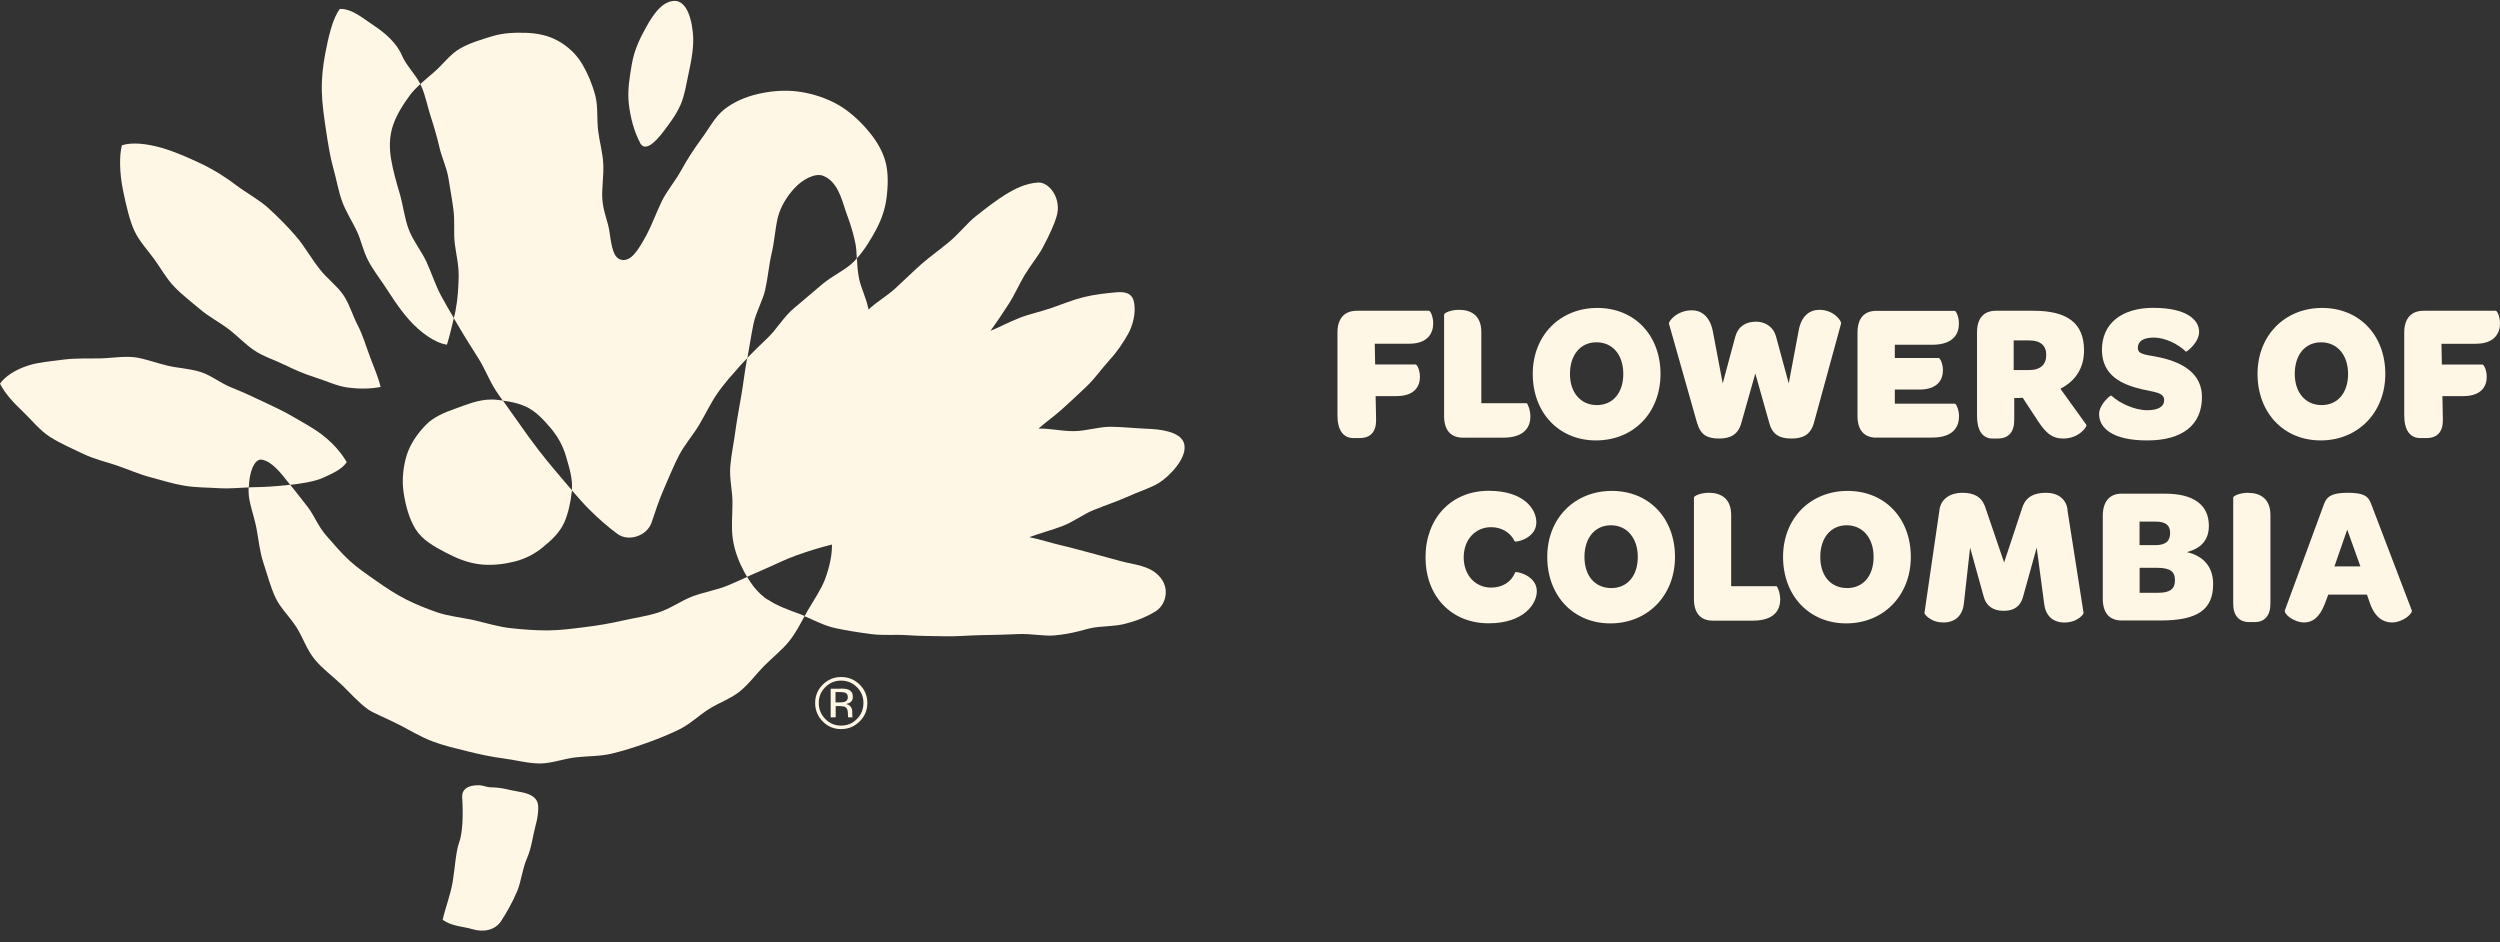 <?xml version="1.0" encoding="UTF-8"?>
<svg xmlns="http://www.w3.org/2000/svg" width="138" height="52" viewBox="0 0 138 52" fill="none">
  <rect x="0" y="0" width="138" height="52" fill="#333333" stroke="none"/>
  <path d="M136.672 18.974C137.712 18.974 138 18.372 138 17.855C138 17.463 137.843 17.154 137.764 17.154H133.781C133.106 17.154 132.714 17.573 132.714 18.352V22.931C132.714 23.736 133.028 24.181 133.598 24.181H133.938C134.539 24.181 134.847 23.841 134.847 23.192L134.821 21.865H135.966C137.006 21.865 137.268 21.29 137.268 20.798C137.268 20.432 137.111 20.124 137.033 20.124H134.79L134.769 18.979H136.672V18.974Z" fill="#FFF7E6"></path>
  <path d="M88.095 24.311C90.181 24.311 91.66 22.774 91.66 20.641C91.66 18.508 90.228 16.998 88.173 16.998C86.119 16.998 84.608 18.508 84.608 20.641C84.608 22.774 86.04 24.311 88.095 24.311ZM88.121 18.895C89.031 18.895 89.606 19.596 89.606 20.641C89.606 21.687 89.031 22.361 88.147 22.361C87.264 22.361 86.662 21.687 86.662 20.641C86.662 19.596 87.237 18.895 88.121 18.895Z" fill="#FFF7E6"></path>
  <path d="M93.694 23.376C93.876 24.024 94.269 24.207 94.891 24.207C95.513 24.207 95.931 23.998 96.114 23.376L96.893 20.616L97.672 23.376C97.855 24.024 98.273 24.207 98.895 24.207C99.517 24.207 99.936 23.998 100.119 23.376L101.629 17.855C101.656 17.725 101.237 17.102 100.432 17.102C99.936 17.102 99.439 17.39 99.287 18.247L98.738 21.165L98.033 18.561C97.902 18.07 97.463 17.756 96.94 17.756C96.365 17.756 95.952 18.017 95.795 18.561L95.094 21.165L94.546 18.274C94.363 17.364 93.819 17.129 93.401 17.129C92.543 17.129 92.099 17.751 92.125 17.861L93.688 23.381L93.694 23.376Z" fill="#FFF7E6"></path>
  <path d="M103.58 24.154H106.654C107.851 24.154 108.138 23.532 108.138 22.983C108.138 22.617 107.982 22.282 107.903 22.282H104.594V21.503H105.948C106.988 21.503 107.25 20.928 107.25 20.437C107.25 20.071 107.093 19.763 107.014 19.763H104.594V19.031H106.649C107.846 19.031 108.133 18.409 108.133 17.86C108.133 17.494 107.976 17.159 107.898 17.159H103.575C102.9 17.159 102.534 17.577 102.534 18.356V22.962C102.534 23.741 102.9 24.159 103.575 24.159" fill="#FFF7E6"></path>
  <path d="M78.151 20.119H75.908L75.887 18.974H77.785C78.826 18.974 79.113 18.372 79.113 17.855C79.113 17.463 78.956 17.154 78.878 17.154H74.894C74.22 17.154 73.828 17.573 73.828 18.352V22.931C73.828 23.736 74.141 24.181 74.711 24.181H75.051C75.652 24.181 75.961 23.841 75.961 23.192L75.934 21.865H77.079C78.12 21.865 78.381 21.29 78.381 20.798C78.381 20.432 78.224 20.124 78.146 20.124" fill="#FFF7E6"></path>
  <path d="M131.669 20.641C131.669 18.508 130.236 16.998 128.182 16.998C126.127 16.998 124.616 18.508 124.616 20.641C124.616 22.774 126.049 24.311 128.103 24.311C130.158 24.311 131.669 22.774 131.669 20.641ZM126.671 20.641C126.671 19.575 127.246 18.895 128.129 18.895C129.013 18.895 129.614 19.596 129.614 20.641C129.614 21.687 129.039 22.361 128.155 22.361C127.272 22.361 126.671 21.682 126.671 20.641Z" fill="#FFF7E6"></path>
  <path d="M118.526 22.644C117.825 22.644 116.989 22.252 116.55 21.839C116.497 21.787 115.87 22.336 115.87 22.853C115.87 23.606 116.576 24.312 118.526 24.312C120.476 24.312 121.548 23.454 121.548 21.917C121.548 20.642 120.533 20.02 119.232 19.732C118.531 19.575 118.008 19.601 118.008 19.209C118.008 18.843 118.296 18.634 118.892 18.634C119.488 18.634 120.22 18.974 120.664 19.413C120.69 19.439 121.391 18.916 121.391 18.321C121.391 17.615 120.638 16.993 118.866 16.993C117.093 16.993 116.027 17.876 116.027 19.309C116.027 20.741 117.146 21.238 118.264 21.494C118.913 21.651 119.462 21.651 119.462 22.095C119.462 22.435 119.148 22.644 118.526 22.644Z" fill="#FFF7E6"></path>
  <path d="M113.737 21.457C114.532 21.044 115.039 20.359 115.039 19.34C115.039 17.829 114.103 17.154 112.252 17.154H110.172C109.497 17.154 109.131 17.573 109.131 18.352V22.957C109.131 23.736 109.419 24.207 109.989 24.207H110.276C110.877 24.207 111.186 23.841 111.186 23.192V21.969C111.348 21.969 111.5 21.969 111.656 21.959L112.514 23.271C112.932 23.893 113.267 24.207 113.894 24.207C114.777 24.207 115.222 23.532 115.17 23.454L113.737 21.462V21.457ZM111.155 20.432V18.791H112.017C112.639 18.791 112.953 19.078 112.953 19.596C112.953 20.113 112.639 20.427 112.017 20.427H111.155V20.432Z" fill="#FFF7E6"></path>
  <path d="M84.268 22.257H81.769V18.326C81.769 17.416 81.199 17.102 80.546 17.102C80.049 17.102 79.714 17.285 79.714 17.364V22.963C79.714 23.742 80.08 24.16 80.755 24.16H82.966C84.189 24.16 84.477 23.533 84.477 22.989C84.477 22.623 84.32 22.257 84.268 22.257Z" fill="#FFF7E6"></path>
  <path d="M83.635 31.604C83.426 32.127 82.934 32.435 82.307 32.435C81.45 32.435 80.796 31.761 80.796 30.767C80.796 29.774 81.45 29.1 82.307 29.1C82.882 29.1 83.374 29.387 83.609 29.879C83.661 29.957 84.806 29.722 84.806 28.838C84.806 28.065 84.074 27.092 82.176 27.092C80.091 27.092 78.689 28.629 78.689 30.762C78.689 32.895 80.096 34.406 82.176 34.406C84.106 34.406 84.832 33.34 84.832 32.634C84.832 31.75 83.661 31.515 83.635 31.593" fill="#FFF7E6"></path>
  <path d="M88.973 27.098C86.919 27.098 85.408 28.608 85.408 30.741C85.408 32.874 86.84 34.411 88.895 34.411C90.949 34.411 92.46 32.874 92.46 30.741C92.46 28.608 91.028 27.098 88.973 27.098ZM88.947 32.461C88.037 32.461 87.462 31.787 87.462 30.741C87.462 29.696 88.037 28.995 88.921 28.995C89.804 28.995 90.406 29.696 90.406 30.741C90.406 31.787 89.831 32.461 88.947 32.461Z" fill="#FFF7E6"></path>
  <path d="M130.89 27.824C130.733 27.38 130.477 27.202 129.588 27.202C128.757 27.202 128.443 27.385 128.286 27.824L126.127 33.685C126.049 33.894 126.624 34.359 127.194 34.359C127.638 34.359 128.025 34.098 128.313 33.371L128.522 32.822H130.655L130.838 33.345C131.125 34.124 131.59 34.359 132.035 34.359C132.636 34.359 133.206 33.862 133.127 33.685L130.89 27.824ZM128.862 31.264L129.567 29.236L130.294 31.264H128.862Z" fill="#FFF7E6"></path>
  <path d="M120.706 30.48C121.485 30.271 121.929 29.832 121.929 29.022C121.929 27.877 121.098 27.25 119.509 27.25H117.115C116.44 27.25 116.074 27.694 116.074 28.473V33.052C116.074 33.831 116.44 34.25 117.115 34.25H119.274C121.307 34.25 122.165 33.648 122.165 32.247C122.165 31.364 121.72 30.71 120.706 30.475M118.103 28.792H118.986C119.556 28.792 119.791 29.001 119.791 29.419C119.791 29.863 119.556 30.093 118.96 30.093H118.103V28.792ZM119.096 32.723H118.108V31.343H119.07C119.796 31.343 120.058 31.552 120.058 32.023C120.058 32.514 119.796 32.723 119.096 32.723Z" fill="#FFF7E6"></path>
  <path d="M124.104 27.202C123.608 27.202 123.273 27.385 123.273 27.463V33.324C123.273 33.972 123.587 34.338 124.156 34.338H124.47C125.014 34.338 125.327 33.972 125.327 33.324V28.431C125.327 27.521 124.758 27.207 124.104 27.207" fill="#FFF7E6"></path>
  <path d="M98.059 32.357H95.56V28.425C95.56 27.516 94.99 27.202 94.337 27.202C93.84 27.202 93.505 27.385 93.505 27.463V33.063C93.505 33.842 93.871 34.26 94.546 34.26H96.757C97.98 34.26 98.268 33.632 98.268 33.089C98.268 32.723 98.111 32.357 98.059 32.357Z" fill="#FFF7E6"></path>
  <path d="M101.99 27.098C99.936 27.098 98.425 28.608 98.425 30.741C98.425 32.874 99.857 34.411 101.912 34.411C103.966 34.411 105.477 32.874 105.477 30.741C105.477 28.608 104.045 27.098 101.99 27.098ZM101.964 32.461C101.054 32.461 100.479 31.787 100.479 30.741C100.479 29.696 101.054 28.995 101.938 28.995C102.821 28.995 103.423 29.696 103.423 30.741C103.423 31.787 102.848 32.461 101.964 32.461Z" fill="#FFF7E6"></path>
  <path d="M114.13 28.133C114.051 27.537 113.591 27.202 112.943 27.202C112.342 27.202 111.845 27.385 111.636 28.002L110.627 31.05L109.587 28.002C109.377 27.38 108.912 27.202 108.311 27.202C107.663 27.202 107.14 27.537 107.061 28.133L106.23 33.836C106.22 33.915 106.554 34.276 107.035 34.343C107.673 34.432 108.306 34.192 108.405 33.319L108.75 30.229L109.503 32.942C109.634 33.434 110.01 33.716 110.58 33.716H110.632C111.207 33.716 111.542 33.434 111.672 32.942L112.425 30.229L112.838 33.319C112.938 34.197 113.57 34.438 114.208 34.343C114.694 34.276 115.023 33.915 115.013 33.836L114.119 28.133H114.13Z" fill="#FFF7E6"></path>
  <path d="M47.448 39.823C47.166 40.105 46.826 40.246 46.428 40.246C46.031 40.246 45.691 40.105 45.414 39.823C45.137 39.541 44.996 39.201 44.996 38.803C44.996 38.406 45.137 38.072 45.419 37.789C45.697 37.512 46.036 37.371 46.434 37.371C46.831 37.371 47.171 37.512 47.453 37.789C47.736 38.066 47.877 38.406 47.877 38.803C47.877 39.201 47.736 39.541 47.453 39.823M45.556 37.931C45.315 38.171 45.195 38.464 45.195 38.803C45.195 39.143 45.315 39.441 45.556 39.687C45.796 39.933 46.089 40.053 46.428 40.053C46.768 40.053 47.066 39.933 47.302 39.687C47.542 39.447 47.662 39.149 47.662 38.803C47.662 38.459 47.542 38.171 47.302 37.931C47.061 37.69 46.768 37.57 46.428 37.57C46.089 37.57 45.796 37.69 45.556 37.931ZM46.402 38.009C46.596 38.009 46.742 38.03 46.831 38.066C46.993 38.134 47.077 38.27 47.077 38.469C47.077 38.61 47.025 38.715 46.92 38.783C46.868 38.819 46.789 38.845 46.69 38.861C46.815 38.882 46.904 38.934 46.962 39.018C47.019 39.102 47.045 39.185 47.045 39.264V39.379C47.045 39.415 47.045 39.452 47.045 39.494C47.045 39.535 47.051 39.562 47.061 39.577L47.072 39.598H46.81C46.81 39.598 46.81 39.588 46.81 39.583C46.81 39.583 46.81 39.572 46.81 39.567V39.514L46.805 39.389C46.805 39.206 46.758 39.086 46.659 39.028C46.601 38.997 46.496 38.976 46.35 38.976H46.13V39.598H45.853V38.019H46.408L46.402 38.009ZM46.7 38.26C46.632 38.218 46.517 38.202 46.361 38.202H46.12V38.772H46.371C46.491 38.772 46.58 38.762 46.638 38.736C46.747 38.694 46.8 38.61 46.8 38.49C46.8 38.375 46.763 38.296 46.695 38.26" fill="#FFF7E6"></path>
  <path d="M23.551 14.473C23.264 13.856 22.814 13.312 22.574 12.695C22.328 12.058 22.26 11.367 22.077 10.73C21.884 10.071 21.695 9.428 21.586 8.774C21.486 8.173 21.486 7.52 21.701 6.898C21.894 6.338 22.239 5.779 22.631 5.251C22.793 5.031 22.992 4.833 23.201 4.639C22.887 4.028 22.422 3.62 22.187 3.06C21.899 2.37 21.215 1.79 20.686 1.445C20.075 1.048 19.442 0.467 18.763 0.494C18.35 1.001 18.109 2.156 17.963 2.909C17.832 3.573 17.748 4.294 17.764 5.026C17.78 5.748 17.89 6.469 17.989 7.143C18.109 7.943 18.229 8.68 18.386 9.235C18.574 9.904 18.674 10.531 18.883 11.111C19.092 11.697 19.453 12.22 19.74 12.852C19.918 13.244 20.043 13.83 20.31 14.358C20.572 14.865 20.932 15.33 21.183 15.707C21.528 16.219 22.004 17.008 22.589 17.662C23.185 18.331 24.001 18.932 24.67 19.026C24.827 18.514 24.947 18.017 25.052 17.557C24.811 17.149 24.571 16.736 24.346 16.323C24.027 15.727 23.828 15.074 23.546 14.468" fill="#FFF7E6"></path>
  <path d="M7.434 12.773C7.706 13.338 8.15 13.803 8.516 14.31C8.882 14.812 9.185 15.377 9.619 15.826C10.048 16.276 10.56 16.658 11.036 17.066C11.511 17.473 12.076 17.761 12.578 18.137C13.085 18.514 13.514 18.989 14.026 19.334C14.544 19.685 15.155 19.868 15.71 20.14C16.269 20.411 16.823 20.657 17.419 20.84C18.01 21.023 18.58 21.311 19.207 21.394C19.808 21.473 20.477 21.473 21.011 21.358C20.843 20.704 20.608 20.207 20.415 19.674C20.184 19.042 20.012 18.466 19.745 17.954C19.447 17.379 19.285 16.762 18.94 16.266C18.59 15.764 18.067 15.387 17.67 14.885C17.137 14.211 16.797 13.573 16.358 13.066C15.877 12.507 15.38 12.005 14.784 11.461C14.303 11.027 13.65 10.688 12.949 10.159C12.604 9.898 11.909 9.412 11.036 9.004C10.377 8.696 9.65 8.372 8.945 8.168C8.087 7.922 7.287 7.838 6.728 8.021C6.576 8.628 6.603 9.532 6.775 10.426C6.953 11.32 7.172 12.235 7.434 12.773Z" fill="#FFF7E6"></path>
  <path d="M42.246 15.942C42.398 15.288 42.445 14.614 42.596 13.976C42.753 13.317 42.785 12.638 42.936 12.005C43.093 11.373 43.464 10.824 43.815 10.431C44.327 9.856 45.022 9.548 45.425 9.7C46.214 9.998 46.455 10.96 46.679 11.639C46.789 11.979 47.035 12.528 47.223 13.464C47.27 13.699 47.281 13.971 47.296 14.264C47.746 13.767 48.059 13.223 48.337 12.721C48.703 12.052 48.896 11.399 48.959 10.745C49.032 10.024 49.032 9.307 48.797 8.664C48.561 8.011 48.133 7.425 47.647 6.908C47.176 6.406 46.622 5.946 45.979 5.632C45.362 5.329 44.667 5.125 43.956 5.042C43.286 4.968 42.565 5.021 41.854 5.183C41.174 5.34 40.516 5.617 39.977 6.04C39.46 6.448 39.136 7.101 38.717 7.666C38.32 8.21 37.944 8.779 37.614 9.381C37.28 9.998 36.804 10.536 36.522 11.127C36.197 11.812 35.962 12.465 35.68 12.988C35.209 13.851 34.833 14.42 34.336 14.347C33.866 14.279 33.767 13.673 33.641 12.779C33.568 12.245 33.275 11.629 33.244 10.928C33.218 10.337 33.333 9.694 33.301 9.046C33.27 8.424 33.087 7.807 33.014 7.185C32.941 6.547 33.014 5.888 32.867 5.303C32.7 4.66 32.449 4.064 32.151 3.557C31.822 2.997 31.362 2.569 30.813 2.26C30.264 1.952 29.657 1.832 29.02 1.811C28.418 1.795 27.781 1.811 27.159 2.004C26.573 2.182 25.94 2.365 25.386 2.684C24.848 2.997 24.456 3.546 23.985 3.959C23.724 4.189 23.447 4.414 23.196 4.644C23.212 4.676 23.232 4.702 23.248 4.738C23.499 5.292 23.598 5.904 23.781 6.448C23.964 7.012 24.126 7.567 24.257 8.136C24.388 8.706 24.66 9.25 24.754 9.835C24.843 10.405 24.952 10.98 25.031 11.582C25.114 12.245 25.031 12.857 25.104 13.443C25.177 14.044 25.334 14.635 25.318 15.288C25.303 15.848 25.276 16.464 25.146 17.149C25.125 17.275 25.083 17.426 25.052 17.567C25.151 17.74 25.256 17.907 25.355 18.08C25.695 18.66 26.061 19.225 26.416 19.795C26.777 20.37 27.017 21.018 27.378 21.572C27.498 21.755 27.624 21.933 27.755 22.116C28.188 22.168 28.612 22.262 28.983 22.424C29.563 22.68 29.992 23.156 30.395 23.627C30.787 24.092 31.085 24.62 31.257 25.237C31.414 25.801 31.628 26.418 31.566 27.067C31.89 27.438 32.203 27.798 32.512 28.107C33.071 28.666 33.615 29.132 34.091 29.477C34.713 29.926 35.717 29.571 35.968 28.844C36.161 28.274 36.365 27.626 36.658 26.962C36.919 26.377 37.165 25.744 37.484 25.132C37.787 24.541 38.252 24.029 38.592 23.454C38.942 22.863 39.23 22.247 39.596 21.718C40.003 21.128 40.469 20.631 40.866 20.176C40.992 20.035 41.122 19.904 41.253 19.774C41.373 19.141 41.462 18.493 41.598 17.855C41.739 17.202 42.105 16.6 42.251 15.952" fill="#FFF7E6"></path>
  <path d="M35.33 7.886C35.586 8.367 36.103 7.954 36.652 7.222C36.95 6.819 37.322 6.354 37.578 5.758C37.797 5.24 37.881 4.655 38.006 4.075C38.195 3.222 38.315 2.47 38.247 1.816C38.137 0.708 37.766 -0.019 37.149 0.054C36.532 0.133 36.088 0.739 35.654 1.523C35.33 2.104 35.006 2.768 34.875 3.552C34.755 4.258 34.624 5.01 34.713 5.753C34.802 6.485 34.99 7.237 35.335 7.886" fill="#FFF7E6"></path>
  <path d="M60.397 28.143C61.014 27.892 61.636 27.688 62.196 27.438C62.855 27.134 63.503 26.946 63.968 26.659C64.522 26.324 65.61 25.237 65.353 24.452C65.139 23.799 63.958 23.689 63.325 23.668C62.698 23.647 62.008 23.564 61.302 23.558C60.638 23.558 59.953 23.794 59.273 23.799C58.578 23.804 57.972 23.642 57.324 23.658C57.773 23.266 58.212 22.962 58.662 22.555C59.122 22.136 59.577 21.718 60 21.31C60.471 20.856 60.826 20.333 61.197 19.93C61.715 19.366 62.044 18.832 62.253 18.466C62.478 18.08 62.661 17.484 62.63 16.961C62.604 16.443 62.452 16.062 61.626 16.135C61.051 16.187 60.429 16.25 59.801 16.407C59.211 16.553 58.63 16.799 58.05 16.997C57.444 17.207 56.816 17.337 56.283 17.546C55.614 17.808 55.128 18.085 54.673 18.263C55.023 17.782 55.326 17.327 55.661 16.809C56.001 16.287 56.246 15.717 56.544 15.21C56.884 14.64 57.297 14.159 57.553 13.678C57.951 12.935 58.217 12.319 58.306 12.005C58.651 10.975 57.909 10.039 57.308 10.076C56.612 10.118 56.027 10.416 55.468 10.761C55.081 11.001 54.521 11.414 53.863 11.937C53.397 12.308 52.979 12.852 52.43 13.322C51.949 13.73 51.4 14.112 50.877 14.566C50.391 14.995 49.916 15.466 49.419 15.921C48.928 16.365 48.426 16.637 47.945 17.086C47.803 16.391 47.526 15.91 47.417 15.361C47.338 14.964 47.317 14.593 47.302 14.253C47.244 14.316 47.187 14.389 47.124 14.451C46.659 14.912 45.968 15.204 45.388 15.691C44.876 16.124 44.332 16.584 43.768 17.065C43.25 17.51 42.884 18.163 42.356 18.67C41.99 19.021 41.614 19.381 41.248 19.758C41.248 19.773 41.242 19.789 41.237 19.805C41.112 20.469 41.039 21.133 40.929 21.781C40.814 22.45 40.688 23.109 40.599 23.752C40.511 24.437 40.364 25.095 40.312 25.733C40.255 26.434 40.437 27.108 40.432 27.735C40.432 28.457 40.359 29.126 40.448 29.727C40.553 30.48 40.824 31.076 41.091 31.588C41.138 31.672 41.19 31.756 41.237 31.839C41.509 31.714 41.781 31.594 42.053 31.479C42.696 31.212 43.307 30.888 43.94 30.663C44.594 30.428 45.268 30.224 45.922 30.057C45.937 30.558 45.817 31.243 45.535 31.991C45.325 32.535 44.949 33.084 44.583 33.706C44.526 33.805 44.468 33.91 44.411 34.014C44.944 34.234 45.488 34.537 46.094 34.668C46.732 34.809 47.411 34.913 48.096 35.002C48.755 35.091 49.445 35.013 50.125 35.065C50.799 35.112 51.479 35.107 52.143 35.123C52.833 35.138 53.507 35.07 54.161 35.06C54.866 35.049 55.546 35.034 56.173 35.002C56.921 34.966 57.616 35.128 58.202 35.075C59.206 34.986 59.906 34.736 60.183 34.678C60.789 34.547 61.438 34.594 62.044 34.448C62.645 34.302 63.241 34.082 63.785 33.748C64.344 33.408 64.632 32.472 63.968 31.782C63.424 31.217 62.624 31.175 61.913 30.987C61.349 30.841 60.8 30.679 60.22 30.527C59.687 30.391 59.138 30.229 58.526 30.088C58.003 29.968 57.444 29.78 56.816 29.649C57.376 29.445 58.024 29.273 58.662 29.032C59.252 28.807 59.791 28.384 60.392 28.143" fill="#FFF7E6"></path>
  <path d="M28.596 43.691C28.058 43.613 27.802 43.477 27.127 43.461C26.819 43.456 26.688 43.352 26.474 43.346C25.789 43.325 25.481 43.592 25.512 44.031C25.57 44.831 25.554 45.971 25.34 46.52C25.177 46.933 25.104 47.952 24.994 48.642C24.879 49.374 24.581 50.106 24.435 50.775C24.958 51.141 25.564 51.136 26.087 51.293C26.714 51.481 27.342 51.334 27.666 50.838C27.943 50.409 28.277 49.839 28.56 49.165C28.779 48.627 28.826 47.973 29.098 47.356C29.344 46.791 29.401 46.18 29.564 45.568C29.632 45.322 29.679 45.077 29.7 44.826C29.741 44.35 29.741 43.859 28.596 43.697" fill="#FFF7E6"></path>
  <path d="M29.804 24.944C29.396 24.416 28.988 23.851 28.581 23.266C28.314 22.889 28.037 22.502 27.76 22.11C27.556 22.084 27.357 22.053 27.148 22.053C26.406 22.053 25.794 22.325 25.224 22.523C24.545 22.764 23.938 23.009 23.504 23.459C23.029 23.95 22.631 24.526 22.443 25.153C22.25 25.791 22.182 26.507 22.276 27.16C22.386 27.918 22.59 28.645 22.94 29.21C23.316 29.811 23.97 30.172 24.623 30.511C25.193 30.809 25.841 31.097 26.631 31.165C27.206 31.212 27.823 31.144 28.403 30.998C28.968 30.857 29.506 30.59 29.977 30.198C30.4 29.848 30.881 29.434 31.148 28.838C31.362 28.358 31.498 27.746 31.571 27.082C31.571 27.077 31.571 27.066 31.571 27.061C31.425 26.894 31.278 26.726 31.132 26.549C30.708 26.052 30.253 25.519 29.809 24.944" fill="#FFF7E6"></path>
  <path d="M14.392 25.372C14.784 25.372 15.281 25.801 15.835 26.533C15.893 26.606 15.961 26.69 16.018 26.763C16.63 26.695 17.341 26.585 17.801 26.387C18.345 26.146 18.899 25.89 19.139 25.508C18.789 24.907 18.282 24.379 17.759 23.982C17.278 23.616 16.703 23.313 16.149 22.988C15.616 22.675 15.051 22.419 14.486 22.152C13.922 21.88 13.357 21.624 12.782 21.394C12.186 21.159 11.674 20.73 11.099 20.542C10.466 20.338 9.813 20.322 9.253 20.186C8.563 20.019 7.957 19.784 7.434 19.721C6.812 19.648 6.148 19.773 5.484 19.784C4.825 19.794 4.167 19.768 3.539 19.846C2.844 19.941 2.17 19.988 1.61 20.16C0.816 20.406 0.261 20.798 0 21.18C0.298 21.755 0.753 22.236 1.26 22.717C1.741 23.171 2.175 23.741 2.745 24.107C3.325 24.478 3.973 24.756 4.559 25.038C5.238 25.362 5.928 25.514 6.472 25.702C7.094 25.916 7.69 26.183 8.307 26.345C8.94 26.512 9.562 26.711 10.2 26.815C10.837 26.92 11.491 26.909 12.144 26.951C12.63 26.983 13.174 26.925 13.734 26.904C13.765 25.968 14.063 25.372 14.398 25.367" fill="#FFF7E6"></path>
  <path d="M42.372 33.105C41.865 32.76 41.52 32.316 41.242 31.845C40.892 32.007 40.542 32.164 40.181 32.316C39.554 32.577 38.859 32.681 38.21 32.927C37.578 33.173 36.998 33.602 36.339 33.811C35.691 34.02 35 34.109 34.321 34.266C33.662 34.417 32.983 34.532 32.292 34.616C31.628 34.699 30.944 34.794 30.238 34.799C29.574 34.799 28.879 34.752 28.178 34.673C27.519 34.6 26.861 34.396 26.165 34.234C25.522 34.088 24.822 34.03 24.147 33.806C23.536 33.596 22.945 33.356 22.407 33.084C21.831 32.791 21.298 32.436 20.807 32.091C20.273 31.72 19.745 31.359 19.301 30.956C18.82 30.517 18.418 30.02 18.02 29.576C17.576 29.079 17.346 28.457 16.996 27.997C16.64 27.532 16.311 27.13 16.018 26.758C15.945 26.769 15.867 26.774 15.793 26.784C15.192 26.847 14.575 26.889 13.969 26.894C13.885 26.894 13.807 26.905 13.723 26.905C13.723 26.994 13.718 27.077 13.723 27.171C13.733 27.736 14 28.389 14.152 29.137C14.272 29.743 14.324 30.423 14.549 31.097C14.753 31.699 14.915 32.368 15.213 33C15.49 33.586 16.013 34.062 16.379 34.647C16.724 35.201 16.938 35.87 17.372 36.398C17.785 36.906 18.345 37.308 18.841 37.779C19.312 38.228 19.756 38.751 20.31 39.154C20.603 39.363 21.277 39.619 22.114 40.047C22.631 40.314 23.212 40.675 23.907 40.936C24.487 41.156 25.146 41.307 25.836 41.48C26.453 41.632 27.106 41.778 27.802 41.867C28.439 41.945 29.103 42.139 29.799 42.144C30.442 42.144 31.101 41.883 31.791 41.804C32.434 41.731 33.113 41.757 33.788 41.595C34.441 41.438 35.068 41.234 35.67 41.02C36.302 40.795 36.914 40.549 37.489 40.267C38.09 39.974 38.571 39.499 39.109 39.154C39.674 38.793 40.322 38.578 40.819 38.181C41.347 37.758 41.734 37.209 42.178 36.759C42.659 36.278 43.187 35.87 43.574 35.379C43.924 34.935 44.17 34.454 44.416 34.004C44.348 33.973 44.275 33.941 44.207 33.915C43.527 33.669 42.889 33.44 42.372 33.089" fill="#FFF7E6"></path>
</svg>

